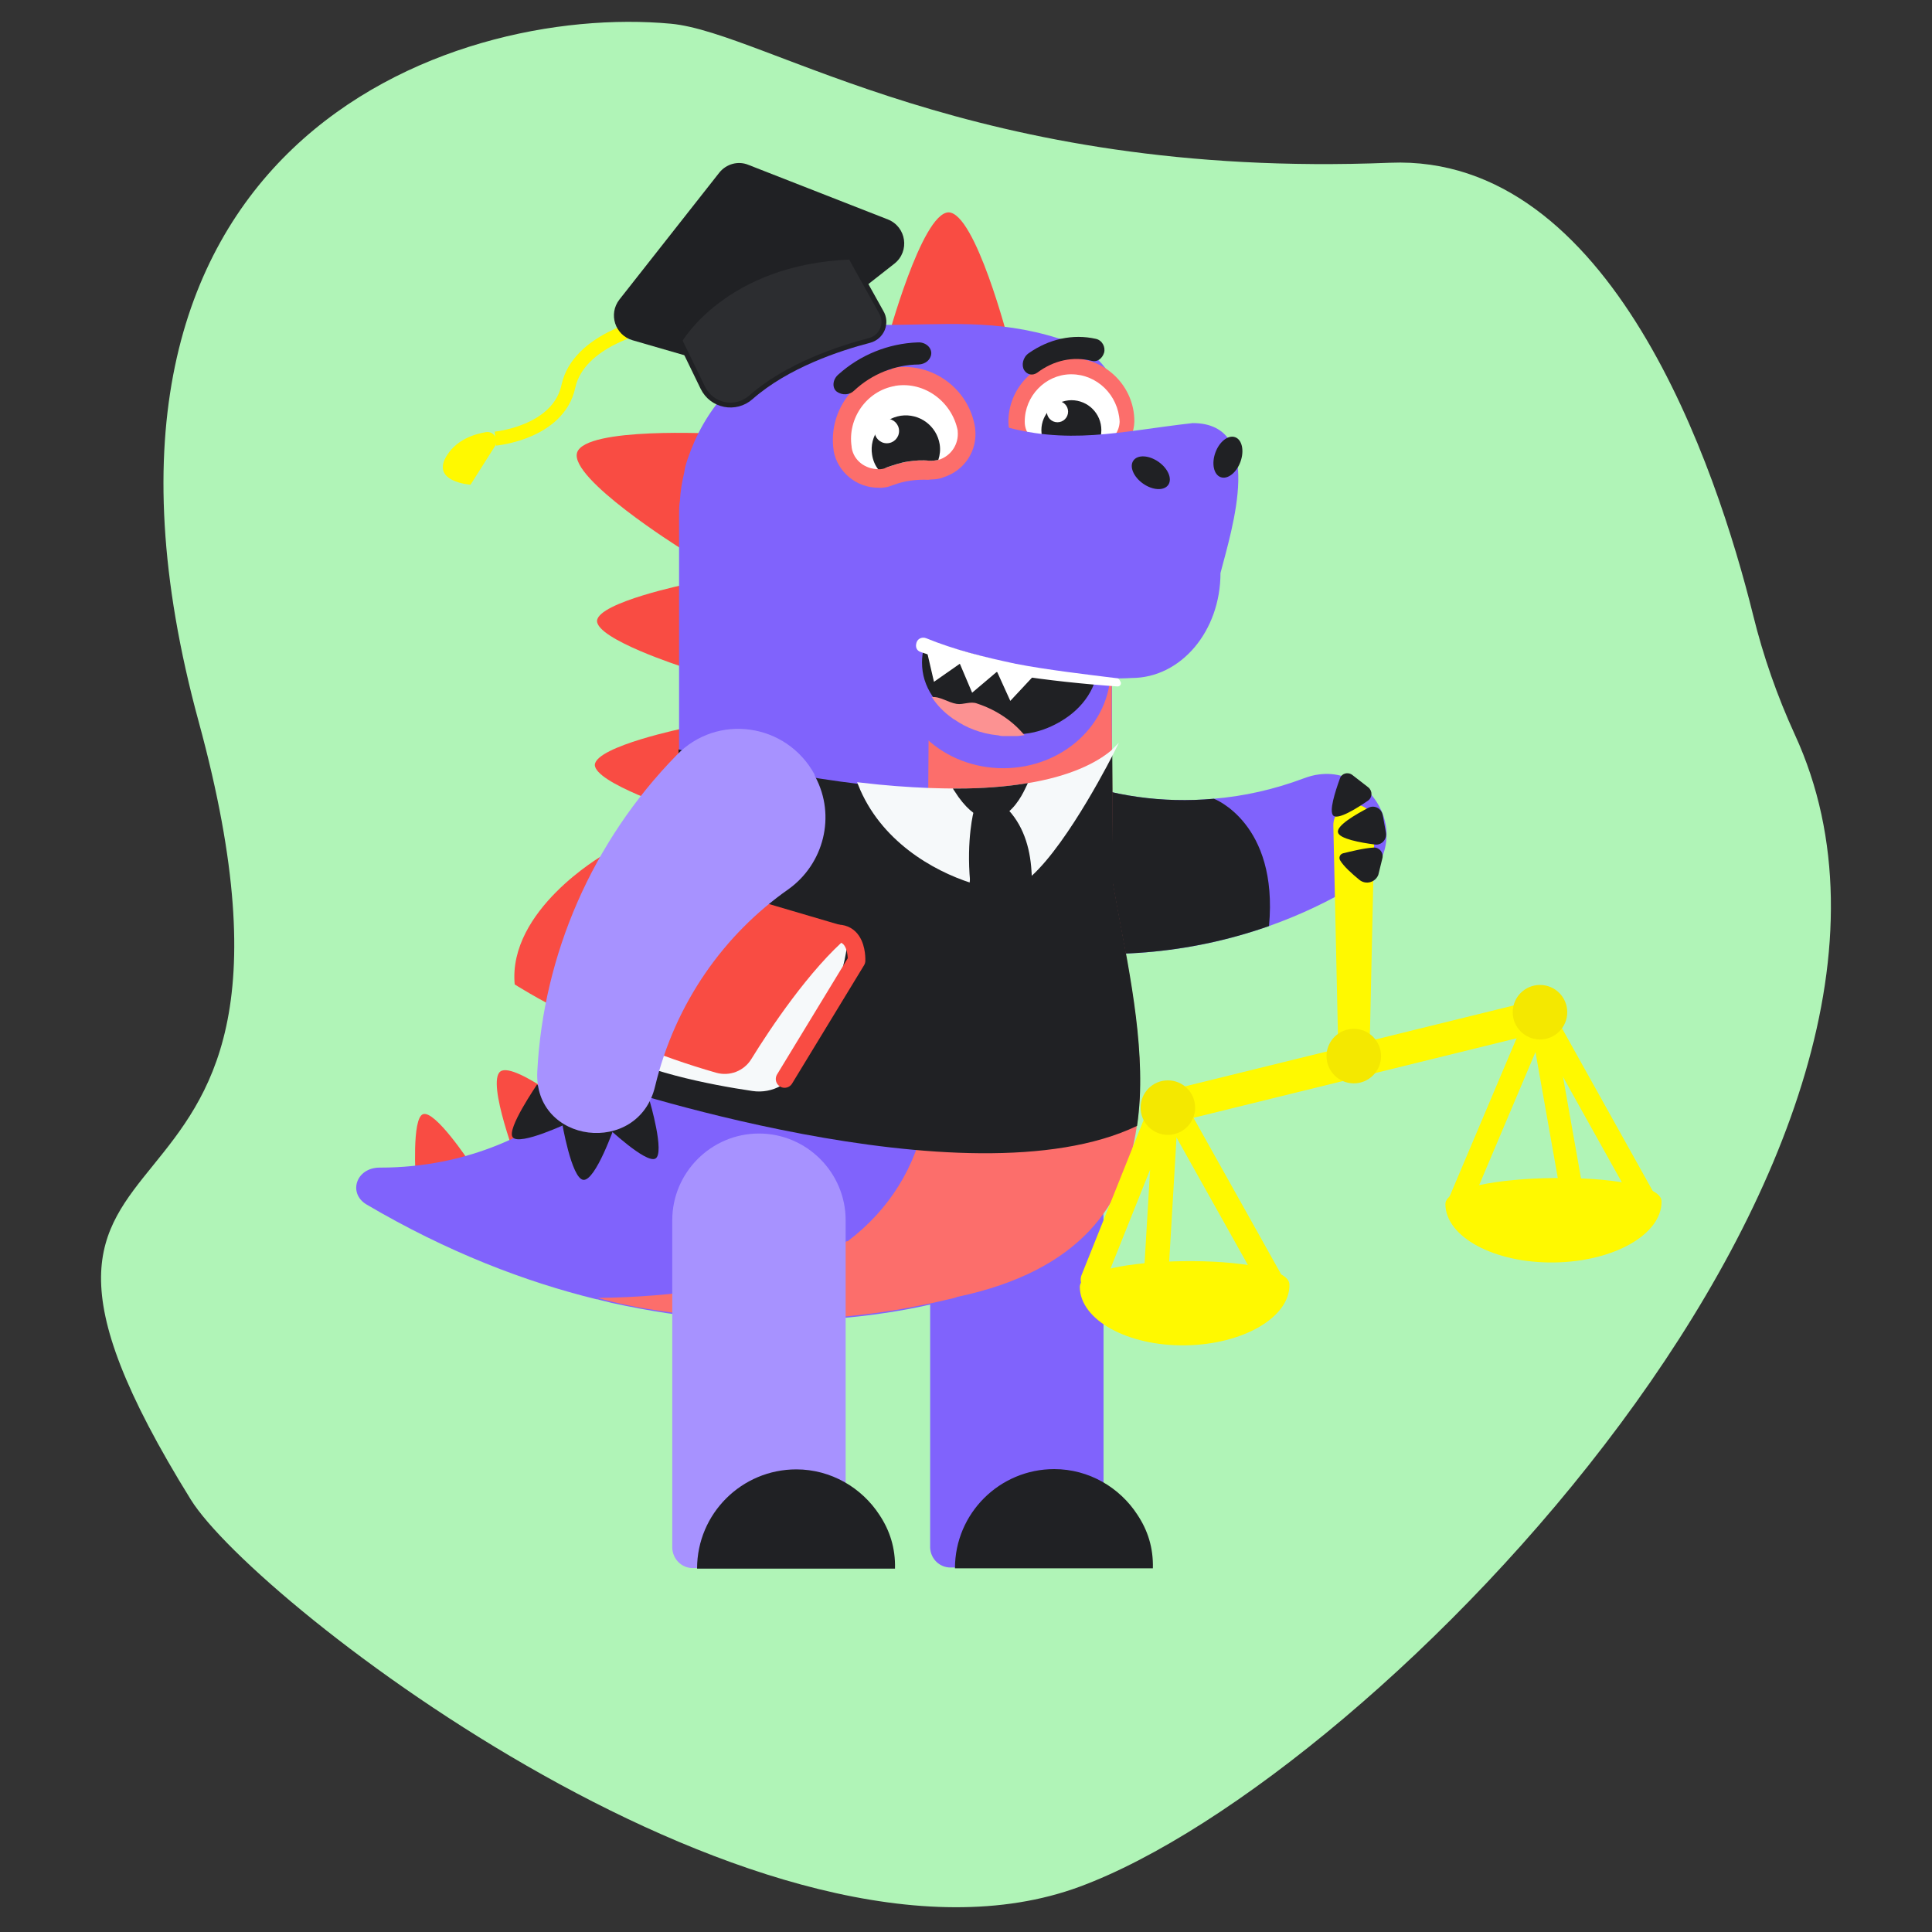 <?xml version="1.0" encoding="utf-8"?>
<!-- Generator: Adobe Illustrator 24.3.0, SVG Export Plug-In . SVG Version: 6.00 Build 0)  -->
<svg version="1.1" id="Layer_1" xmlns="http://www.w3.org/2000/svg" xmlns:xlink="http://www.w3.org/1999/xlink" x="0px" y="0px"
	 viewBox="0 0 708.7 708.7" style="enable-background:new 0 0 708.7 708.7;" xml:space="preserve">
<rect x="0" y="0" width="708.7" height="708.7" fill="#333333" stroke="none"/>
<style type="text/css">
	.st0{fill-rule:evenodd;clip-rule:evenodd;fill:#B0F4B7;}
	.st1{fill-rule:evenodd;clip-rule:evenodd;fill:#F94C43;}
	.st2{fill:none;stroke:#FFF900;stroke-width:5.159;stroke-miterlimit:10;}
	.st3{fill-rule:evenodd;clip-rule:evenodd;fill:#8063FC;}
	.st4{fill-rule:evenodd;clip-rule:evenodd;fill:#202124;}
	.st5{fill-rule:evenodd;clip-rule:evenodd;fill:#FFFFFF;}
	.st6{fill-rule:evenodd;clip-rule:evenodd;fill:#FC6E6B;}
	.st7{fill-rule:evenodd;clip-rule:evenodd;fill:#202124;stroke:#8063FC;stroke-width:0.43;stroke-miterlimit:10;}
	.st8{fill-rule:evenodd;clip-rule:evenodd;fill:#FC9292;}
	.st9{fill-rule:evenodd;clip-rule:evenodd;fill:#A792FF;}
	.st10{fill-rule:evenodd;clip-rule:evenodd;fill:#2C2D30;stroke:#202124;stroke-width:1.784;stroke-miterlimit:10;}
	.st11{fill-rule:evenodd;clip-rule:evenodd;fill:#F6F9FA;}
	.st12{fill:none;stroke:#F94C43;stroke-width:6.449;stroke-linecap:round;stroke-linejoin:round;stroke-miterlimit:10;}
	.st13{fill-rule:evenodd;clip-rule:evenodd;fill:#FFF900;}
	.st14{fill-rule:evenodd;clip-rule:evenodd;fill:#F6F9FA;stroke:#F6F9FA;stroke-width:1.29;stroke-miterlimit:10;}
	.st15{fill-rule:evenodd;clip-rule:evenodd;fill:#202124;stroke:#202124;stroke-width:1.29;stroke-miterlimit:10;}
	.st16{fill:#FFF900;}
	.st17{fill:none;stroke:#FFF900;stroke-width:11.945;stroke-linecap:round;stroke-linejoin:round;stroke-miterlimit:10;}
	.st18{fill:none;stroke:#FFF900;stroke-width:8.361;stroke-linecap:round;stroke-linejoin:round;stroke-miterlimit:10;}
	.st19{fill:none;stroke:#FFF900;stroke-width:8.976;stroke-linecap:round;stroke-linejoin:round;stroke-miterlimit:10;}
	.st20{fill-rule:evenodd;clip-rule:evenodd;fill:#F4E800;}
</style>
<path class="st0" d="M658.4,269.5c-6.5-14.2-11.6-28.8-15.3-43.8c-13.4-54.1-51.9-169.3-133.2-166C356.6,65.9,281.3,12,246.1,8.7
	C165,1.2,15.1,52.9,72.9,264.8S-28.4,391.4,70,550.1c23.6,38,212.2,184,326,142C505.4,651.7,728,420.8,658.4,269.5z"/>
<path class="st1" d="M325.4,125.2H370c0,0-12.2-47.3-22.1-47.3C338,78.3,325.4,125.2,325.4,125.2L325.4,125.2z"/>
<path class="st2" d="M237.2,119.4c0,0-25,5.2-28.7,22.3s-26.8,19.2-26.8,19.2"/>
<path class="st1" d="M250.6,244.7l1.6-30.5c0,0-32.6,6.7-33.2,13.5C218.8,234.5,250.6,244.7,250.6,244.7z"/>
<path class="st1" d="M249.6,201.1l13.2-42c0,0-48-2.6-51.1,6.9C208.7,175.5,249.6,201.1,249.6,201.1z"/>
<path class="st1" d="M249.8,297.5l1.6-30.5c0,0-32.6,6.7-33.2,13.5C218,287.2,249.8,297.5,249.8,297.5z"/>
<path class="st1" d="M250.6,355l1.6-30.5c0,0-32.6,6.7-33.2,13.5C218.8,344.7,250.6,355,250.6,355z"/>
<path class="st1" d="M230.9,395.7l13.7-27.3c0,0-32.6-7-35.8-1C205.9,373.5,230.9,395.7,230.9,395.7z"/>
<path class="st3" d="M373.6,347.1c31.2,5.6,63,2.8,91.9-7.4c11.3-4,22.3-9.2,32.5-15.4c1.5-0.9,2.8-1.9,4-3
	c4.7-4.3,6.7-9.9,6.6-15.3c0-0.3,0-0.7,0-1c-0.4-6-3.3-11.8-7.9-15.8c-0.1-0.1-0.2-0.2-0.3-0.2c-4.4-3.7-10.2-5.8-16.7-4.9
	c-1.7,0.2-3.5,0.7-5.4,1.4c-10.9,4.1-22.1,6.6-33.1,7.5c-18.9,1.7-37.4-1-54.2-7.5l0,0c-15.1-5.6-32.1,0.7-39.7,15
	c-0.1,0.2-0.2,0.5-0.4,0.7c-1.7,3.3-2.8,6.7-3.3,10.1C345.2,327.7,356,344.1,373.6,347.1z"/>
<path class="st4" d="M373.6,347.1c31.2,5.6,63,2.8,91.9-7.4c3.5-37.8-20.2-46.7-20.2-46.7c-18.9,1.7-37.4-1-54.2-7.5l-43.4,25.8
	C345.2,327.7,356,344.1,373.6,347.1z"/>
<path class="st1" d="M270.8,144.2l37-23.5c0,0-34.9-32.9-43.3-27.6S270.8,144.2,270.8,144.2L270.8,144.2z"/>
<path class="st1" d="M190.4,428.1l24.5-17.8c0,0-25.9-21-31.3-17.3C178.2,396.8,190.4,428.1,190.4,428.1z"/>
<path class="st4" d="M328.1,96.7l-48.3,37.9c-2.4,1.9-5.5,2.5-8.4,1.6L232,124.8c-6.4-1.9-8.9-9.6-4.8-14.9l36.6-46.5
	c2.6-3.3,7-4.5,10.8-2.9l51.1,20C332.5,83.2,333.8,92.2,328.1,96.7z"/>
<path class="st1" d="M152.5,432.7l19.6-6.6c0,0-12.5-18.9-16.9-17.4C151,410.1,152.5,432.7,152.5,432.7z"/>
<path class="st3" d="M348.7,575h56.1V447.5c0-17.5-14.3-31.8-31.8-31.8l0,0c-17.5,0-31.8,14.3-31.8,31.8v120.3
	C341.4,571.8,344.6,575,348.7,575z"/>
<path class="st4" d="M417.2,555.6c-6.5-10-17.8-16.7-30.5-16.7c-20,0-36.4,16.2-36.4,36.4h72.6C423.1,567.7,421,561.3,417.2,555.6z"
	/>
<path class="st3" d="M134.4,441.8c29.7,17.5,58.3,28.4,84.4,34.8c0,0,0,0,0.3,0c1.6,0.5,3.5,0.8,5.1,1.3c13.8,3,27,5.1,39.4,5.8
	c1.1,0,2.2,0.3,3.2,0.3h4c1.4,0,2.4,0,3.5,0.3c1.6,0,3,0,4.6,0.2h4.7c1.1,0,1.7,0,1.7,0c21.6,0,39.7-2.5,52.9-5.3
	c4.3-1,8.1-1.8,11.3-2.5c0.5,0,0.8-0.2,1.1-0.2c0.3,0,0.3,0,0.5-0.3c4.9-1.3,9.4-3,13.8-5.1c0.8-0.2,1.6-0.8,2.2-1
	c0.5-0.3,1.1-0.5,1.6-0.8c1.1-0.5,2.2-1.3,3.2-1.8c2.2-1.3,4.3-2.5,6.2-4.1c0,0,0.3,0,0.3-0.3c1.1-1,2.4-1.8,3.5-2.8
	c13.8-11.7,23.2-28.2,25.4-46.7c0-0.2,0.1-0.4,0.1-0.7c0.2-2.4,0.5-4.9,0.5-7.2V241c0.6-31.6,21.5-101.1-14.9-115.4
	c-1.6-0.5-3.2-1.3-4.8-1.5c-23-7.2-41.2-4.9-65.5-4.9c-18.6,0-35.6,6.6-48.5,17.3c-3,2.3-5.7,5.1-8.1,7.9
	c-6.2,6.8-10.8,15-13.8,23.8c-0.5,1.5-1.1,3.3-1.3,5.1c-0.8,3.3-1.4,6.8-1.6,10.4c-0.3,1.8-0.3,3.5-0.3,5.3v83.5c0,0.6,0,1.4,0,2.5
	c0,1.8-0.1,4.2-0.1,7c-0.3,17.8-1.2,52.8-2,59c-2.2,14.5-7.6,28-15.6,39.8c-3.8,5.6-8.1,10.9-13,15.7
	c-19.7,19.6-47.7,31.8-78.8,31.8h-0.3C130.6,428.3,127.6,437.7,134.4,441.8z"/>
<path class="st5" d="M384.4,165.9c0.8,0,1.6,0,2.4-0.2c2-0.4,4.1-0.6,6.3-0.6c2.2,0,4.3,0.2,6.3,0.6c0.8,0.2,1.6,0.2,2.4,0.2
	c0.6,0,1.2,0,1.6-0.2c5.5-0.8,9.8-5.5,10-11.2v-0.4c0-11.2-9-20.2-20.2-20.2h-0.6c-10.8,0.2-19.6,9.2-19.6,20v0.2
	c0.2,5.7,4.3,10.4,10,11.2C383.4,165.9,383.8,165.9,384.4,165.9L384.4,165.9z"/>
<path class="st6" d="M393,137.3c-0.2,0-0.4,0-0.4,0c-9.2,0.2-16.7,8-16.7,17.3v0.2c0,4.3,3.3,7.6,7.5,8.2c0.4,0,0.8,0,1.2,0
	c0.6,0,1.2,0,1.8-0.2c2.2-0.4,4.5-0.8,6.9-0.8s4.7,0.2,6.9,0.8c0.6,0.2,1.2,0.2,1.8,0.2c0.4,0,0.8,0,1.2,0c4.1-0.6,7.3-3.9,7.5-8.2
	v-0.2C410.2,144.9,402.4,137.3,393,137.3L393,137.3L393,137.3z M393,131.4L393,131.4c12.7,0,23.1,10.4,23.1,23.1v0.2l0,0l0,0
	c-0.2,7.1-5.5,12.9-12.5,13.9c-0.6,0.2-1.4,0.2-2,0.2c-1,0-2-0.2-2.9-0.2c-1.8-0.4-3.7-0.6-5.7-0.6s-3.9,0.2-5.7,0.6
	c-1,0.2-2,0.4-2.9,0.4c-0.6,0-1.4,0-2-0.2c-7.1-1-12.4-7.1-12.5-13.9l0,0l0,0v-0.2c0-12.4,10-22.7,22.4-22.9
	C392.6,131.4,392.8,131.4,393,131.4L393,131.4L393,131.4z"/>
<path class="st4" d="M382,157.8c0,1.8,0.4,3.5,1.2,4.9c1,0.2,2,0.2,2.9-0.2c2.2-0.4,4.5-0.8,6.9-0.8s4.7,0.2,6.9,0.8
	c1,0.2,2,0.2,2.9,0.2c0.8-1.6,1.2-3.1,1.2-4.9c0-6.1-4.9-11-11-11C386.9,146.9,382,151.8,382,157.8z"/>
<circle class="st5" cx="387.9" cy="151" r="3.9"/>
<path class="st6" d="M219.2,476.1c15.1,4.3,31.6,6.1,44.2,7.1h0.3c1.1,0.3,2.2,0.3,3.2,0.3h4c1.1,0.2,2.4,0.2,3.5,0.2
	c1.6,0.3,3,0.3,4.6,0.3c4,0,6.5,0,6.5,0c10.8,0,20.7-0.6,29.6-1.6s16.7-2.3,23.3-3.7c4.3-0.8,8.1-1.8,11.3-2.5
	c0.3,0,0.8-0.3,1.1-0.3c0.3-0.2,0.3-0.2,0.5-0.2c45.1-9.6,61.6-33.9,65.7-62.6c0.5-3.3,0.8-6.7,1-10.1c1.3-26-5.6-54.6-9.8-78.9
	l-0.2-33.4l-0.1-15l-0.1-12.5v-22.3c-25.6-0.5-48.3-4.3-66.9-10.9l-0.4,59.8l-0.1,12.1l-0.1,15.4v80.5c0,3-0.2,5.9-0.5,8.7
	c-0.1,1.1-0.3,2.1-0.5,3.1c-3.1,18.3-13.4,34.4-28.1,45.5c0,0.2-0.3,0.2-0.3,0.2c-0.3,0-0.3,0-0.3,0c-8.1,5.8-17.3,9.9-27,12.7
	C271.3,471.3,248.7,475.8,219.2,476.1z"/>
<ellipse class="st3" cx="368" cy="245.7" rx="39.4" ry="36.1"/>
<path class="st7" d="M338,243c0,4.6,1.3,8.6,3.8,12.4c1.9,3,4.6,5.7,7.6,7.8c0.3,0.3,0.5,0.3,0.8,0.5c4.3,3,9.7,5.1,15.6,5.7
	c0.5,0,1.1,0.3,1.9,0.3c1.1,0,1.9,0,3,0c0.8,0,1.6,0,2.4,0s1.9-0.3,2.7-0.3c4.9-0.5,9.2-2.2,12.9-4.3c0.3,0,0.3-0.3,0.5-0.3
	c8.4-4.9,13.8-12.9,13.8-21.8c0-14.8-14.6-27-32.4-27C352.6,216.3,338,228.2,338,243L338,243z"/>
<path class="st8" d="M341.8,255.7c1.9,3,4.6,5.7,7.6,7.8c0.3,0.3,0.5,0.3,0.8,0.5c4.3,3,9.7,5.1,15.6,5.7c0.5,0,1.1,0.3,1.9,0.3
	c1.1,0,1.9,0,3,0c0.8,0,1.6,0,2.4,0s1.9-0.3,2.7-0.3c-4-4.9-10-9.2-17.3-11.6c-2.5-1-5.1,0.5-7.6,0.1
	C347.8,257.7,344.8,255.4,341.8,255.7L341.8,255.7z"/>
<path class="st9" d="M254.1,575.2h56.1V447.6c0-17.5-14.3-31.8-31.8-31.8l0,0c-17.5,0-31.8,14.3-31.8,31.8v120.3
	C246.8,571.9,250,575.2,254.1,575.2z"/>
<path class="st4" d="M322.6,555.7c-6.5-10-17.8-16.7-30.5-16.7c-20,0-36.4,16.2-36.4,36.4h72.6C328.5,567.9,326.4,561.4,322.6,555.7
	L322.6,555.7z"/>
<path class="st3" d="M338,234.4c28.3,8.6,55.6,15.6,77.1,14.3c18.1,0,32.6-17.2,32.6-38.5c4.2-16.2,16.6-55-10.2-55
	c-26.7,3-46,8.5-72,0.4C365.9,155.6,338,234.4,338,234.4L338,234.4z"/>
<ellipse transform="matrix(0.34 -0.94 0.94 0.34 139.68 534.283)" class="st4" cx="450.6" cy="167.6" rx="7.8" ry="4.9"/>
<ellipse transform="matrix(0.572 -0.82 0.82 0.572 38.538 420.488)" class="st4" cx="422.2" cy="173.3" rx="4.9" ry="7.8"/>
<polygon class="st5" points="367.7,244.7 351,240.9 356.6,254.1 "/>
<polygon class="st5" points="380.4,246.6 364.7,244.1 370.6,257.1 "/>
<polygon class="st5" points="354.2,242 339.4,236.3 342.6,250.1 "/>
<path id="mouth" class="st5" d="M409.8,248.8c-11.3-1.4-25.9-3.1-37.2-5.3c-11.3-2.4-22.4-5.1-32.9-9.4l0,0c-1.3-0.5-3,0-3.5,1.6
	s0,3,1.6,3.5l0,0c11.3,4,22.7,6.5,34.3,8.4c11.6,1.9,26.2,3.4,37.8,4.2c0.8,0,1.3-0.5,1.3-1.3C410.8,249.4,410.3,248.8,409.8,248.8
	L409.8,248.8z"/>
<path class="st5" d="M323.9,175.5c0.9-0.1,1.8-0.3,2.6-0.6c2.1-0.8,4.5-1.4,7-1.7c2.4-0.4,4.9-0.5,7.2-0.4c0.9,0.1,1.8-0.1,2.7-0.2
	c0.7-0.1,1.3-0.2,1.7-0.5c6-1.8,10.1-7.9,9.3-14.3l-0.1-0.4c-1.9-12.6-13.7-21.2-26.2-19.3l-0.7,0.1c-12.1,2.1-20.5,13.8-18.6,25.9
	v0.2c1,6.4,6.7,11,13.2,10.9C322.6,175.7,323.2,175.6,323.9,175.5L323.9,175.5z"/>
<path class="st6" d="M328.6,141.5c-0.2,0-0.4,0.1-0.4,0.1c-10.3,1.8-17.4,11.9-15.8,22.3v0.2c0.7,4.9,5.1,8,9.8,8
	c0.4-0.1,0.9-0.1,1.3-0.2c0.7-0.1,1.3-0.2,2-0.5c2.4-0.8,4.9-1.7,7.6-2.1c2.6-0.4,5.3-0.6,7.9-0.3c0.7,0.1,1.4,0,2-0.1
	c0.4-0.1,0.9-0.1,1.3-0.2c4.5-1.4,7.5-5.7,7-10.6v-0.2C349.2,147.4,339.2,139.9,328.6,141.5L328.6,141.5L328.6,141.5z M327.6,134.9
	L327.6,134.9c14.4-2.2,27.9,7.7,30.1,22.1v0.2l0,0l0,0c1,8-3.9,15.5-11.7,17.9c-0.6,0.3-1.5,0.5-2.2,0.6c-1.1,0.2-2.2,0.1-3.3,0.3
	c-2.1-0.1-4.3,0-6.5,0.3s-4.4,0.9-6.3,1.6c-1.1,0.4-2.1,0.8-3.2,0.9c-0.7,0.1-1.5,0.2-2.2,0.1c-8.1,0.1-15.1-5.8-16.5-13.5l0,0l0,0
	v-0.2c-2.1-13.9,7.3-27.3,21.2-29.7C327,135,327.4,134.9,327.6,134.9L327.6,134.9z"/>
<path class="st4" d="M319.9,166.8c0.3,2,1.1,3.9,2.2,5.3c1.1,0.1,2.2-0.1,3.3-0.7c2.4-0.8,4.9-1.7,7.6-2.1c2.7-0.4,5.3-0.6,7.9-0.3
	c1.1,0.1,2.2-0.1,3.3-0.3c0.6-1.9,0.8-3.7,0.5-5.7c-1.1-6.8-7.4-11.5-14.3-10.5C323.5,153.6,318.8,160,319.9,166.8L319.9,166.8z"/>
<circle class="st5" cx="325.3" cy="158.1" r="4.5"/>
<path class="st4" d="M400.6,132.4c-7-1.8-14.1-0.2-20.1,4.3c-1.7,1.2-3.7,0.8-4.8-0.9l0,0c-1.1-1.8-0.5-4.7,1.6-6.2
	c7.5-5.3,16.3-7.2,24.7-5.3c2.3,0.5,3.6,3,3,5.1l0,0C404.3,131.6,402.4,132.9,400.6,132.4L400.6,132.4z"/>
<path class="st4" d="M313.3,143.3c6.5-6.1,15-9.5,23.7-9.6c2.4-0.1,4.4-1.7,4.6-3.9l0,0c0.2-2.2-2-4.4-5-4.2
	c-10.8,0.4-21.1,4.6-29.1,11.8c-2.2,1.9-2.3,5-0.5,6.3l0,0C309,145.1,311.7,144.9,313.3,143.3z"/>
<path class="st10" d="M318.9,124.9c-11.2,2.9-30.2,9.2-43.4,20.8c-5.6,5-14.4,3.3-17.7-3.5l-8.4-17.3c0,0,16.4-28.8,62.6-30.6
	l11.2,20.1C325.7,118.5,323.5,123.7,318.9,124.9z"/>
<path class="st4" d="M417.1,413c0.5-3.3,0.8-6.7,1-10.1c1.3-26-5.6-54.6-9.8-78.9l-0.2-33.4l-0.1-15c-0.1,0.1-0.1,0.1-0.2,0.2
	c-7.8,6.4-26.1,15.4-67.1,13.9c-7.6-0.3-16.1-1-25.4-2.1c-18.5-2.2-40.4-6.2-66.4-12.7c0,1.8-0.1,4.2-0.1,7c-0.3,17.8-1.2,52.8-2,59
	c-2.2,14.5-7.6,28-15.6,39.8c-3.8,5.6-8.1,10.9-13,15.7C218.3,396.5,354.7,442.9,417.1,413z"/>
<path class="st11" d="M293.5,390.5c-3,6.8-10.1,10.8-17.5,9.7c-15.6-2.3-41.8-7.4-55.2-16.5c-32.1-21.8,79.2-8,79.2-8L293.5,390.5z"
	/>
<path class="st11" d="M287.8,395.8c0,0-11.2,4.8-16.5-2.9s39.7-49.6,39.7-49.6S311.1,366.5,287.8,395.8z"/>
<path class="st12" d="M266.7,382.3c0,0,12.5-24.8,30.5-36.1c17.9-11.3,17,6.2,17,6.2l-26.4,43.4"/>
<path class="st1" d="M310.9,340.1l-89.7-26.4c0,0-34.9,20.1-32.4,47.4c0,0,31.5,20.3,73.9,32.4c4.9,1.4,10.2-0.6,12.9-5
	c6.9-11.2,21.3-32.8,35.9-45.3C312.7,342.2,312.3,340.5,310.9,340.1z"/>
<g>
	<path class="st4" d="M240.4,425c3.6-1.9-2.1-21.2-2.1-21.2l-15.7,9.6C222.6,413.3,236.9,426.9,240.4,425z"/>
	<path class="st4" d="M214,432.8c4.5,0.4,11.5-19.8,11.5-19.8l-19.4-1.6C206.1,411.4,209.6,432.4,214,432.8z"/>
	<path class="st4" d="M188.1,417.2c2.6,3.2,20.6-5.4,20.6-5.4l-11.7-14C197.1,397.8,185.6,414.3,188.1,417.2z"/>
	<path class="st9" d="M299.1,285c7.6,14.3,3.1,31.9-9.9,41.2c-23.4,16.4-41.5,41.5-48.9,72.3c-6.1,25.8-44.7,21.2-43.2-5.6
		c2.2-42.6,20.1-84.2,51-115.8c14.9-15.6,40.4-11.9,50.7,7C298.8,284.5,299,284.8,299.1,285L299.1,285z"/>
</g>
<path class="st13" d="M181.6,163.6c1.5-2.4-0.5-5.5-3.3-5.1c-4.6,0.8-10.6,2.8-14.2,8.3c-6.6,10,8.5,11,8.5,11L181.6,163.6z"/>
<path class="st14" d="M315.4,287.7c8,20.2,27,31.1,41.1,35.6c4.5,1.4,8.4,2.2,11.5,2.5c2.9,0.3,6.3-1.6,9.8-4.8
	c13.9-12.5,30.3-45.3,30.3-45.3c-0.1,0.1-0.1,0.1-0.2,0.2c-5.1,4.2-14.6,9.5-31.9,12.2c-7,1.1-15.4,1.8-25.2,1.8
	c-3.2,0-6.5-0.1-10-0.2C333.1,289.4,324.7,288.8,315.4,287.7z"/>
<path class="st15" d="M356.5,323.3c4.5,1.4,8.4,2.2,11.5,2.5c2.9,0.3,6.3-1.6,9.8-4.8c-0.3-8.4-2.4-17-8.4-23.5h-11.5
	C357.8,297.5,355.1,308,356.5,323.3z"/>
<path class="st15" d="M350.7,289.9c7.7,12,14.2,11.2,18.6,7.6c4.1-3.3,6.4-9,6.6-9.4C368.9,289.2,360.6,289.9,350.7,289.9z"/>
<g>
	<path class="st16" d="M504.2,302.9l-1.9,86.4c-0.1,3.1-2.7,5.6-5.8,5.5c-3-0.1-5.5-2.5-5.5-5.5l-1.9-86.4c-0.1-4.2,3.2-7.7,7.4-7.8
		c4.2-0.1,7.7,3.2,7.8,7.4C504.2,302.7,504.2,302.8,504.2,302.9z"/>
</g>
<line class="st17" x1="428.4" y1="406.2" x2="564.9" y2="372.6"/>
<polyline class="st18" points="534.8,442.4 564.9,371.3 576.9,439 "/>
<line class="st18" x1="604" y1="441.4" x2="564.9" y2="371.3"/>
<path class="st13" d="M530.2,441.7c0.1,12.1,18,21.7,39.9,21.4c21.9-0.3,39.5-10.3,39.4-22.4C609.4,428.6,530.1,429.6,530.2,441.7z"
	/>
<polyline class="st19" points="400.9,469.4 428,401.7 423.7,474.4 "/>
<line class="st19" x1="465.9" y1="469.4" x2="428" y2="401.7"/>
<path class="st13" d="M396.1,472.1c0.1,12.1,17.5,21.7,38.7,21.4c21.2-0.3,38.4-10.3,38.2-22.3S395.9,460,396.1,472.1z"/>
<circle class="st20" cx="496.6" cy="387.4" r="10"/>
<circle class="st20" cx="428.4" cy="406.3" r="10"/>
<circle class="st20" cx="564.9" cy="371.3" r="10"/>
<path class="st4" d="M377.7,317.7c0,0,0.3,1.2,0.7,3.1c1.5,6.6,4.5,22.2,1.9,31.3c-3.4,11.7-25.9-17.4-25.9-17.4l3.3-28.2
	L377.7,317.7z"/>
<path class="st4" d="M503.9,310.9c2.1-0.1,3.7,1.9,3.2,3.9l-1.5,6.1c-1.1,2.8-4.6,3.8-7,1.8c-2.7-2.2-5.8-5-7-7.1
	c-0.6-1-0.1-2.3,1.1-2.6C495.2,312.4,500.3,311.1,503.9,310.9z"/>
<path class="st4" d="M507.2,298.9l1.2,6.6c0.4,2.4-1.6,4.6-4,4.3c-5.3-0.7-13.2-2.1-13.6-4.5c-0.5-2.5,6.4-6.5,11.2-9
	C504.1,295.2,506.7,296.5,507.2,298.9z"/>
<path class="st4" d="M496.1,284.3l5.8,4.5c1.6,1.3,1.6,3.7-0.1,4.9c-4.2,2.9-11,7.1-12.7,5.5c-1.7-1.5,0.7-8.9,2.4-13.6
	C492.1,283.7,494.4,283,496.1,284.3z"/>
</svg>
